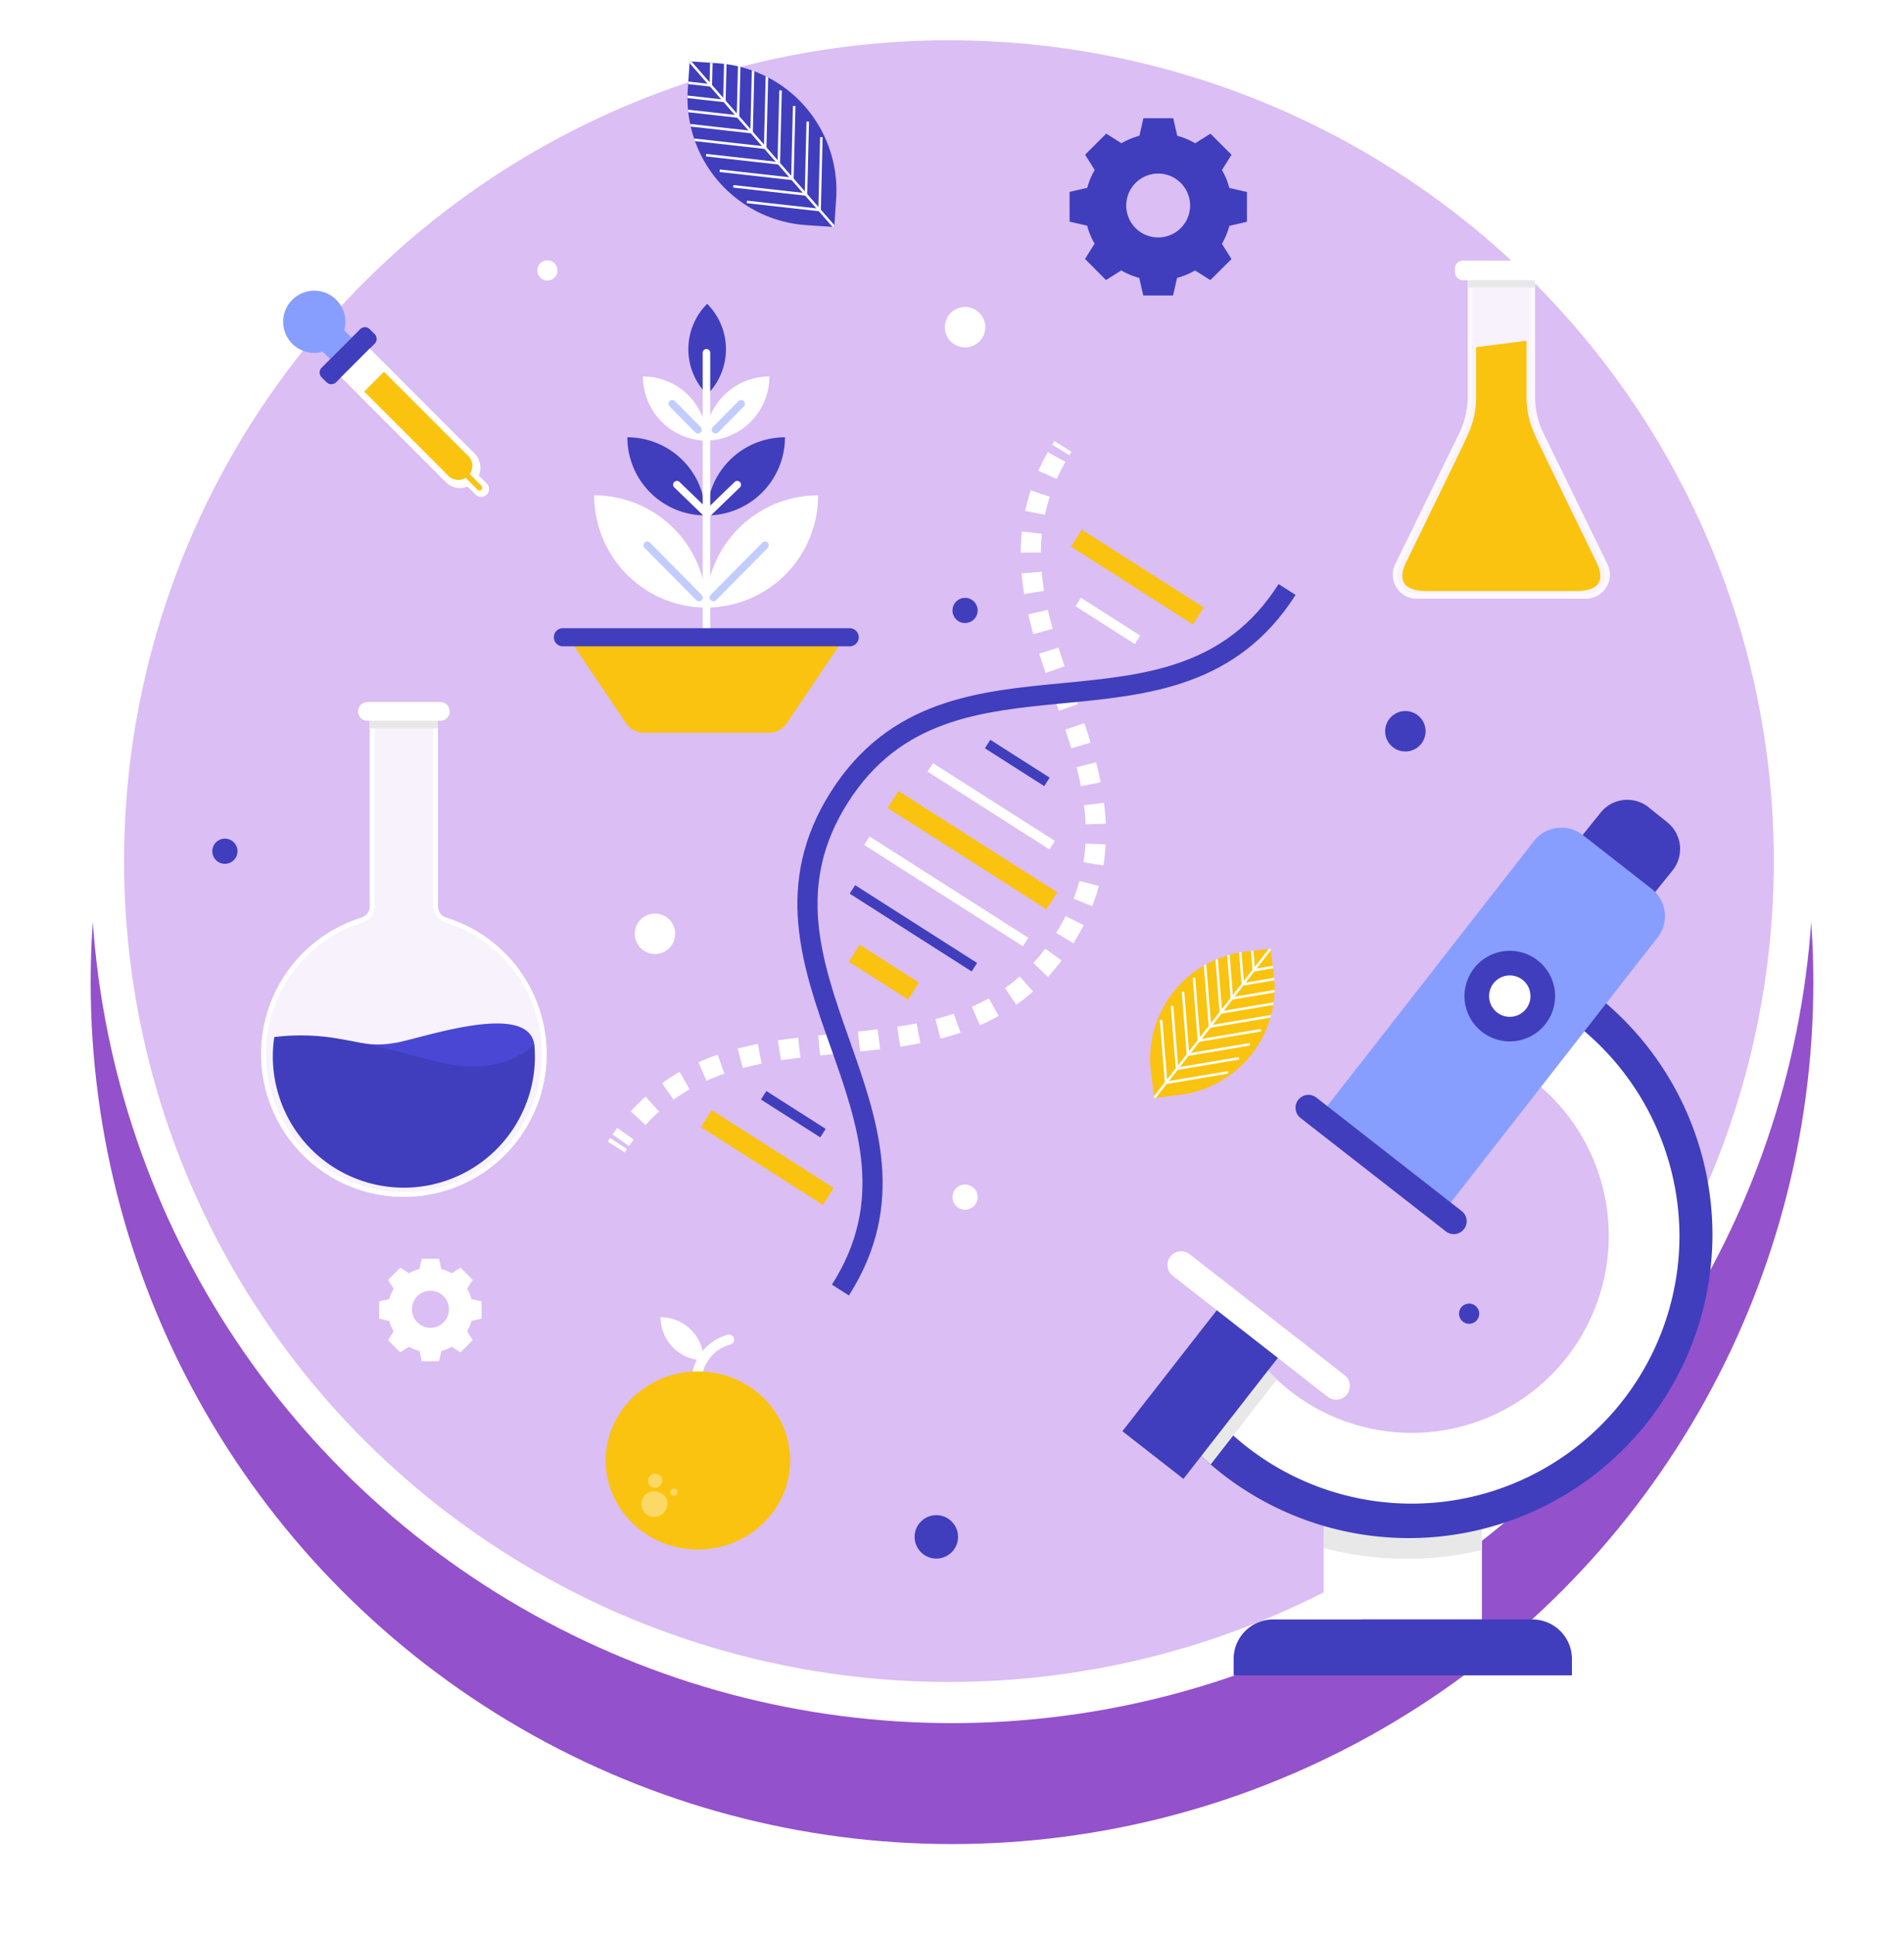 <svg xmlns="http://www.w3.org/2000/svg" xmlns:xlink="http://www.w3.org/1999/xlink" width="189" height="192" viewBox="0 0 189 192"><defs><filter id="a" x="0" y="3" width="189" height="189" filterUnits="userSpaceOnUse"><feOffset dy="3" input="SourceAlpha"/><feGaussianBlur stdDeviation="3" result="b"/><feFlood flood-color="#bf9fdb"/><feComposite operator="in" in2="b"/><feComposite in="SourceGraphic"/></filter><clipPath id="c"><path d="M299.277,286.3l-.317-2.562a10.717,10.717,0,0,1,9.318-11.954l2.562-.317.317,2.561a10.717,10.717,0,0,1-9.317,11.954Z" transform="translate(-298.877 -271.464)"/></clipPath><clipPath id="w"><path d="M200.932,70.941l-2.786-.186A12.636,12.636,0,0,1,186.392,57.29l.189-2.786,2.786.189a12.636,12.636,0,0,1,11.752,13.463Z" transform="translate(-186.363 -54.504)"/></clipPath></defs><g transform="translate(912.505 -2174.621)"><g transform="translate(-560 -11)"><g transform="translate(704.495 -411.379)"><g transform="matrix(1, 0, 0, 1, -1057, 2597)" filter="url(#a)"><circle cx="85.5" cy="85.5" r="85.5" transform="translate(9 9)" fill="#9351cc"/></g><circle cx="85.5" cy="85.5" r="85.5" transform="translate(-1048 2597)" fill="#fff"/></g></g><g transform="translate(-948.398 2129.235)"><g transform="translate(47.435 49.386)"><ellipse cx="81.88" cy="81.457" rx="81.88" ry="81.457" transform="translate(0.775 0)" fill="#b377e7" opacity="0.48"/></g><g transform="translate(56.974 51.475)"><path d="M281.049,75.252a7.241,7.241,0,0,1,.74-1.782l-.952-1.514,2.094-2.091,1.512.951a7.246,7.246,0,0,1,1.782-.737l.4-1.744h2.959l.4,1.744a7.242,7.242,0,0,1,1.782.741l1.514-.951,2.091,2.094-.951,1.512a7.25,7.25,0,0,1,.737,1.782l1.744.4v2.959l-1.744.4a7.244,7.244,0,0,1-.741,1.782l.952,1.514L293.267,84.4l-1.519-.954a7.25,7.25,0,0,1-1.782.737l-.4,1.744H286.61l-.4-1.744a7.244,7.244,0,0,1-1.782-.741l-1.514.952L280.827,82.3l.952-1.512A7.248,7.248,0,0,1,281.041,79l-1.744-.4V75.646l1.744-.4ZM284.92,77a3.17,3.17,0,1,0,.931-2.245A3.172,3.172,0,0,0,284.92,77Z" transform="translate(-194.205 -62.693)" fill="#403ebd" fill-rule="evenodd"/><path d="M112.383,351.287a4.2,4.2,0,0,1,.428-1.031l-.555-.877,1.212-1.211.872.555a4.2,4.2,0,0,1,1.031-.427l.229-1.009h1.714l.228,1.009a4.212,4.212,0,0,1,1.031.428l.877-.555,1.211,1.212-.555.872a4.189,4.189,0,0,1,.427,1.031l1.009.229v1.714l-1.009.228a4.2,4.2,0,0,1-.429,1.031l.555.877-1.212,1.211-.872-.555a4.2,4.2,0,0,1-1.031.427l-.229,1.009H115.6l-.228-1.01a4.2,4.2,0,0,1-1.031-.428l-.877.555-1.211-1.212.555-.872a4.191,4.191,0,0,1-.427-1.031l-1.009-.229v-1.714l1.009-.228Zm2.242,1.009a1.838,1.838,0,1,0,1.84-1.837,1.838,1.838,0,0,0-1.84,1.837Z" transform="translate(-94.816 -228.457)" fill="#fff" fill-rule="evenodd"/><g transform="translate(117.176 19.772)"><path d="M377.068,139.321H360.275a2.379,2.379,0,0,1-2.134-3.42l6.35-12.991a8.276,8.276,0,0,0,.843-3.647v-11.55h6.675v11.552a8.277,8.277,0,0,0,.843,3.647L379.2,135.9a2.379,2.379,0,0,1-2.134,3.418Z" transform="translate(-357.898 -105.768)" fill="#fff" opacity="0.8"/><g transform="translate(0 1.945)" opacity="0.5"><path d="M379.2,135.9l-6.35-12.991a8.277,8.277,0,0,1-.843-3.647v-11.55h-.469v11.552a8.8,8.8,0,0,0,.89,3.853l6.354,12.991a1.908,1.908,0,0,1-1.714,2.742H360.273a1.908,1.908,0,0,1-1.714-2.742l6.354-12.991a8.8,8.8,0,0,0,.89-3.853V107.713h-.471v11.552a8.275,8.275,0,0,1-.843,3.647l-6.352,12.99a2.379,2.379,0,0,0,2.134,3.42h16.792a2.379,2.379,0,0,0,2.136-3.42Z" transform="translate(-357.897 -107.713)" fill="#fff"/></g><path d="M379.4,144.233s-1.144-2.35-2.435-5c-1.625-3.349-3.481-7.174-3.533-7.319l-.264-.622a8.949,8.949,0,0,1-.622-3.59v-5.271l-5.011.641v4.631a8.948,8.948,0,0,1-.622,3.59l-.264.622c-.047.136-1.665,3.481-3.207,6.651l-2.76,5.666c-1.253,2.4.2,3.038,1.9,3.038h14.922C379.2,147.271,380.66,146.635,379.4,144.233Z" transform="translate(-359.27 -114.481)" fill="#fac30f"/><rect width="6.674" height="0.726" transform="translate(7.436 1.945)" fill="#e8e8e8"/><path d="M381.418,104.893h-7.612a.8.8,0,0,1-.8-.8v-.339a.8.8,0,0,1,.8-.8h7.612a.8.8,0,0,1,.8.8v.339A.8.8,0,0,1,381.418,104.893Z" transform="translate(-366.84 -102.95)" fill="#fff"/></g><g transform="translate(4.832 63.574)"><path d="M101.038,235.571a1.18,1.18,0,0,1-.825-1.129V216.037H93.448v18.405a1.189,1.189,0,0,1-.835,1.132,14.171,14.171,0,1,0,8.425,0Z" transform="translate(-82.653 -214.165)" fill="#fff" opacity="0.8"/><path d="M101.041,235.572a1.189,1.189,0,0,1-.825-1.129V216.037H99.75v18.406a1.638,1.638,0,0,0,1.157,1.572,13.706,13.706,0,0,1-4.068,26.794c-.3,0-.6-.01-.9-.029a13.706,13.706,0,0,1-3.177-26.76,1.642,1.642,0,0,0,1.162-1.576V216.037h-.466v18.406a1.18,1.18,0,0,1-.835,1.129,14.175,14.175,0,0,0,3.289,27.673c.312.019.626.028.933.028a14.17,14.17,0,0,0,4.2-27.7Z" transform="translate(-82.658 -214.165)" fill="#fff"/><path d="M107.122,291.555a9.166,9.166,0,0,0,3.234,0c2.22-.283,13.242-4.307,13.9.144l-1.087,3.715s-5.583.845-7.057.8a20.218,20.218,0,0,1-5.481-1.016,11.661,11.661,0,0,1-3.51-3.644Z" transform="translate(-97.132 -257.713)" fill="#4947d4"/><path d="M111.466,293.41a8.113,8.113,0,0,1-4.091,2c-4.44.825-7.231-1.189-15.233-2.552a21.587,21.587,0,0,0-6.489-.182,12.6,12.6,0,0,0-.144,1.932,12.8,12.8,0,0,0,.434,3.321,13,13,0,0,0,24.438,2.006,12.872,12.872,0,0,0,1.143-5.328C111.521,294.2,111.5,293.8,111.466,293.41Z" transform="translate(-84.339 -259.424)" fill="#403ebd"/><path d="M114.4,213.323a.936.936,0,0,0,0-1.872h-7.226a.936.936,0,1,0,0,1.872H114.4Z" transform="translate(-96.607 -211.451)" fill="#fff"/><rect width="6.764" height="0.758" transform="translate(10.795 1.872)" fill="#e8e8e8"/></g><g transform="translate(90.333 73.282)"><path d="M412.017,243.125l-2.465,3.065-7.136-5.738,2.465-3.065a3.391,3.391,0,0,1,4.767-.517l1.85,1.488a3.391,3.391,0,0,1,.519,4.768Z" transform="translate(-357.404 -236.121)" fill="#403ebd"/><g transform="translate(0 2.768)"><g transform="translate(0 0)"><rect width="15.711" height="10.912" transform="translate(19.977 67.659)" fill="#fff"/><path d="M356.787,408.674V412.7a32.064,32.064,0,0,1-7.438.865,32.468,32.468,0,0,1-8.273-1.067v-3.82Z" transform="translate(-321.099 -341.015)" fill="#e8e8e8"/><path d="M355.347,302.192a30.137,30.137,0,0,1-55.017,17.041c-.122-.17-.238-.345-.354-.519l1.546-1.013,5.11-3.355c.057.087.113.171.17.254a22.186,22.186,0,1,0,31.482-30.316,21.757,21.757,0,0,0-3.284-2c-.1-.057-.2-.1-.306-.153l3.41-7.189a29.442,29.442,0,0,1,5.075,3.062A30.309,30.309,0,0,1,355.347,302.192Z" transform="translate(-296.774 -261.866)" fill="#403ebd"/><path d="M356.828,307.289a26.578,26.578,0,0,1-48.814,14.562l3.547-2.328L313.88,318a19.561,19.561,0,1,0,27.569-26.748,19.135,19.135,0,0,0-2.826-1.651l1.135-2.393,1.869-3.944a26.274,26.274,0,0,1,4.141,2.45,26.738,26.738,0,0,1,11.06,21.572Z" transform="translate(-301.531 -266.793)" fill="#fff"/><path d="M312.625,371.929l-.331.419-1.332,1.712-2.664,3.415-2.241,2.874a29.911,29.911,0,0,1-5.206-5.822L302.039,373l5.11-3.355c.057.087.113.171.17.254l2.319-1.52A19.562,19.562,0,0,0,312.625,371.929Z" transform="translate(-297.29 -317.164)" fill="#e8e8e8"/><path d="M392.326,278l-2.171,2.787-2.725,3.489-1.595,2.048a19.137,19.137,0,0,0-2.826-1.651l1.135-2.393c-.1-.057-.2-.1-.306-.153l3.41-7.189A29.451,29.451,0,0,1,392.326,278Z" transform="translate(-345.917 -261.865)" fill="#b9b9b9"/><path d="M308.679,361.447l-.667.86-1.68,2.141-8.14,10.438-6.06-4.73,8.142-10.434,1.68-2.141.668-.86Z" transform="translate(-292.132 -310.265)" fill="#403ebd"/><path d="M373.588,253.8,352.275,281.11l-12.269-9.57.323-.411,20.99-26.9a3.457,3.457,0,0,1,4.846-.6l3.172,2.476,3.654,2.855a3.442,3.442,0,0,1,.6,4.838Z" transform="translate(-320.466 -242.903)" fill="#879eff"/><path d="M350.946,321.19a1.263,1.263,0,0,1-1,.494,1.3,1.3,0,0,1-.793-.276l-14.431-11.254a1.283,1.283,0,0,1,.793-2.29,1.268,1.268,0,0,1,.785.269l14.424,11.259a1.277,1.277,0,0,1,.225,1.8Z" transform="translate(-317.047 -281.351)" fill="#403ebd"/><path d="M320.913,360.1a1.379,1.379,0,0,1-1.078.524,1.362,1.362,0,0,1-.834-.288l-15.383-12.007a1.363,1.363,0,0,1,.839-2.437,1.348,1.348,0,0,1,.839.288l15.383,12.007a1.363,1.363,0,0,1,.235,1.913Z" transform="translate(-298.619 -303.857)" fill="#fff"/><circle cx="4.498" cy="4.498" r="4.498" transform="translate(33.958 12.213)" fill="#403ebd"/><path d="M385.427,280.872a2.054,2.054,0,1,1-2.054-2.054,2.054,2.054,0,0,1,2.054,2.054Z" transform="translate(-344.919 -264.159)" fill="#fff"/></g></g><path d="M352.765,440.959H319.181v-1.623a3.925,3.925,0,0,1,3.925-3.925h25.733a3.925,3.925,0,0,1,3.925,3.925v1.623Z" transform="translate(-308.14 -354.071)" fill="#403ebd"/></g><g transform="translate(40.095 38.218)"><g transform="translate(0)"><path d="M277.365,149.176q-.111.174-.216.346" transform="translate(-233.025 -149.176)" fill="none" stroke="#fff" stroke-miterlimit="10" stroke-width="2"/><path d="M213.4,151.74c-9.572,16.906,11.571,30.873.714,47.9-10.942,17.15-32.748,3.563-43.972,19.9" transform="translate(-169.694 -150.693)" fill="none" stroke="#fff" stroke-miterlimit="10" stroke-width="2" stroke-dasharray="1.987 1.987"/><path d="M169.265,318.667q-.112.169-.223.343" transform="translate(-169.042 -249.49)" fill="none" stroke="#fff" stroke-miterlimit="10" stroke-width="2"/></g><path d="M218.806,253.473c11.084-17.379-11.164-31.569-.079-48.948s33.334-3.191,44.42-20.572" transform="translate(-196.559 -169.759)" fill="none" stroke="#403ebd" stroke-miterlimit="10" stroke-width="2"/><g transform="translate(8.932 64.386)"><line x2="5.889" y2="3.756" transform="translate(5.696)" fill="none" stroke="#403ebd" stroke-miterlimit="10" stroke-width="1"/><line x2="12.106" y2="7.721" transform="translate(0 2.316)" fill="none" stroke="#fac30f" stroke-miterlimit="10" stroke-width="2"/></g><g transform="translate(23.44 29.53)"><line x2="5.89" y2="3.756" transform="translate(13.42)" fill="none" stroke="#403ebd" stroke-miterlimit="10" stroke-width="1"/><line x2="5.889" y2="3.756" transform="translate(0.179 20.76)" fill="none" stroke="#fac30f" stroke-miterlimit="10" stroke-width="2"/><line x2="12.106" y2="7.721" transform="translate(0 14.426)" fill="none" stroke="#403ebd" stroke-miterlimit="10" stroke-width="1"/><line x2="12.106" y2="7.721" transform="translate(7.724 2.316)" fill="none" stroke="#fff" stroke-miterlimit="10" stroke-width="1"/><line x2="15.759" y2="10.052" transform="translate(4.038 5.508)" fill="none" stroke="#fac30f" stroke-miterlimit="10" stroke-width="2"/><line x2="15.759" y2="10.052" transform="translate(1.433 9.594)" fill="none" stroke="#fff" stroke-miterlimit="10" stroke-width="1"/></g><g transform="translate(45.672 9.099)"><line x2="5.89" y2="3.756" transform="translate(0.179 6.334)" fill="none" stroke="#fff" stroke-miterlimit="10" stroke-width="1"/><line x2="12.105" y2="7.721" fill="none" stroke="#fac30f" stroke-miterlimit="10" stroke-width="2"/></g></g><g transform="translate(39.046 124.626)"><path d="M188.739,372.661a4.358,4.358,0,0,1,3.1-5.292" transform="translate(-179.587 -365.145)" fill="none" stroke="#fff" stroke-linecap="round" stroke-miterlimit="10" stroke-width="1"/><ellipse cx="9.153" cy="8.837" rx="9.153" ry="8.837" transform="translate(0 5.382)" fill="#fac30f"/><path d="M179.808,361.92a4.276,4.276,0,0,0,4.276,4.276h0A4.276,4.276,0,0,0,179.808,361.92Z" transform="translate(-174.365 -361.92)" fill="#fff"/><g transform="translate(3.538 15.528)" opacity="0.36"><path d="M177.975,405.867a1.276,1.276,0,1,1-.51-1.476A1.123,1.123,0,0,1,177.975,405.867Z" transform="translate(-175.491 -402.442)" fill="#fff"/><path d="M178.3,400.865a.7.7,0,1,1-.282-.813.618.618,0,0,1,.282.813Z" transform="translate(-176.279 -399.937)" fill="#fff"/><path d="M182.991,404.033a.351.351,0,1,1-.14-.407.309.309,0,0,1,.14.407Z" transform="translate(-179.422 -402.092)" fill="#fff"/></g></g><g transform="translate(33.892 24.062)"><g transform="translate(0.917)"><path d="M163.669,160.446a11.143,11.143,0,0,0,11.144,11.144h0a11.143,11.143,0,0,0-11.144-11.144Z" transform="translate(-160.576 -141.441)" fill="#fff"/><path d="M171.733,146.333a7.753,7.753,0,0,0,7.753,7.753h0a7.753,7.753,0,0,0-7.753-7.753Z" transform="translate(-165.349 -133.088)" fill="#403ebd"/><path d="M175.527,131.544a6.372,6.372,0,0,0,6.372,6.372h0a6.371,6.371,0,0,0-6.373-6.372Z" transform="translate(-167.594 -124.335)" fill="#fff"/><path d="M201.97,160.446a11.143,11.143,0,0,1-11.144,11.144h0a11.143,11.143,0,0,1,11.144-11.144Z" transform="translate(-176.649 -141.441)" fill="#fff"/><path d="M198.823,146.333a7.753,7.753,0,0,1-7.753,7.753h0a7.753,7.753,0,0,1,7.752-7.753Z" transform="translate(-176.794 -133.088)" fill="#403ebd"/><path d="M197.036,131.544a6.372,6.372,0,0,1-6.372,6.372h0a6.371,6.371,0,0,1,6.373-6.372Z" transform="translate(-176.552 -124.335)" fill="#fff"/><path d="M188.432,113.881a6.372,6.372,0,0,1,0,9.011h0a6.372,6.372,0,0,1,0-9.011Z" transform="translate(-174.127 -113.881)" fill="#403ebd"/><line y2="27.474" transform="translate(14.236 4.857)" fill="none" stroke="#fff" stroke-linecap="round" stroke-miterlimit="10" stroke-width="0.75"/><path d="M176.538,203.323h-12.42a2.141,2.141,0,0,1-1.776-.945l-6.25-9.284h28.472l-6.25,9.282A2.141,2.141,0,0,1,176.538,203.323Z" transform="translate(-156.092 -160.764)" fill="#fac30f"/><line y1="2.889" x2="2.991" transform="translate(14.304 17.947)" fill="none" stroke="#fff" stroke-linecap="round" stroke-miterlimit="10" stroke-width="0.75"/><line x1="2.991" y1="2.889" transform="translate(11.3 17.947)" fill="none" stroke="#fff" stroke-linecap="round" stroke-miterlimit="10" stroke-width="0.75"/></g><line x1="5.134" y2="5.189" transform="translate(15.835 23.961)" fill="none" stroke="#c2cdff" stroke-linecap="round" stroke-miterlimit="10" stroke-width="0.75"/><line x2="5.134" y2="5.189" transform="translate(9.279 23.961)" fill="none" stroke="#c2cdff" stroke-linecap="round" stroke-miterlimit="10" stroke-width="0.75"/><line x1="2.544" y2="2.571" transform="translate(16.054 9.919)" fill="none" stroke="#c2cdff" stroke-linecap="round" stroke-miterlimit="10" stroke-width="0.75"/><line x2="2.544" y2="2.571" transform="translate(11.763 9.919)" fill="none" stroke="#c2cdff" stroke-linecap="round" stroke-miterlimit="10" stroke-width="0.75"/><path d="M183.21,194.539H154.744a.9.9,0,0,1-.9-.9h0a.9.9,0,0,1,.9-.9H183.21a.9.9,0,0,1,.9.9h0A.9.9,0,0,1,183.21,194.539Z" transform="translate(-153.84 -160.549)" fill="#403ebd"/></g><g transform="translate(7.028 22.757)"><path d="M93.289,111.164a3.086,3.086,0,1,1-4.361,0,3.086,3.086,0,0,1,4.361,0Z" transform="translate(-88.022 -110.262)" fill="#879eff"/><rect width="3.011" height="2.121" transform="translate(3.163 5.296) rotate(-45)" fill="#879eff"/><path d="M100.912,119.333l-3.824,3.824a.672.672,0,0,0,0,.952l.489.489a.672.672,0,0,0,.952,0l3.824-3.824a.672.672,0,0,0,0-.951l-.489-.489a.672.672,0,0,0-.952,0Z" transform="translate(-93.272 -115.513)" fill="#403ebd"/><path d="M102.1,127.19l10.387,10.394a2.015,2.015,0,0,0,2.169.447l.824.824a.782.782,0,0,0,1.105-1.105l-.815-.815a2.015,2.015,0,0,0-.434-2.2l-10.39-10.4Z" transform="translate(-96.354 -118.594)" fill="#fff"/><path d="M107.73,131.942l8.2,8.2a1.439,1.439,0,0,0,1.88.366l1.171,1.171a.271.271,0,0,0,.384-.384l-1.158-1.158a1.427,1.427,0,0,0-.311-1.961l-8.2-8.2Z" transform="translate(-99.687 -121.93)" fill="#fac30f"/></g><circle cx="2.008" cy="2.008" r="2.008" transform="translate(72.709 24.372)" fill="#fff"/><circle cx="1.004" cy="1.004" r="1.004" transform="translate(123.747 123.274)" fill="#403ebd"/><circle cx="2.008" cy="2.008" r="2.008" transform="translate(116.414 64.472)" fill="#403ebd"/><circle cx="1.004" cy="1.004" r="1.004" transform="translate(32.253 19.742)" fill="#fff"/><circle cx="2.008" cy="2.008" r="2.008" transform="translate(41.93 84.572)" fill="#fff"/><path d="M253.307,330.31a1.249,1.249,0,1,1-1.249-1.249A1.249,1.249,0,0,1,253.307,330.31Z" transform="translate(-177.342 -217.599)" fill="#fff"/><path d="M73.3,245.757a1.249,1.249,0,1,1-1.249-1.249A1.249,1.249,0,0,1,73.3,245.757Z" transform="translate(-70.807 -167.372)" fill="#403ebd"/><path d="M253.307,186.9a1.249,1.249,0,1,1-1.249-1.249A1.249,1.249,0,0,1,253.307,186.9Z" transform="translate(-177.342 -132.409)" fill="#403ebd"/><path d="M245.91,412.206a2.154,2.154,0,1,1-2.154-2.154,2.154,2.154,0,0,1,2.154,2.154Z" transform="translate(-171.893 -265.781)" fill="#403ebd"/><g transform="translate(93.086 88.04)"><g transform="translate(0 0)" clip-path="url(#c)"><path d="M299.277,286.3l-.317-2.562a10.717,10.717,0,0,1,9.318-11.954l2.562-.317.317,2.561a10.717,10.717,0,0,1-9.317,11.954Z" transform="translate(-298.877 -271.464)" fill="#fac30f"/></g><g transform="translate(0 0)" clip-path="url(#c)"><line y1="14.833" x2="11.562" transform="translate(0.4 0)" fill="none" stroke="#fff" stroke-miterlimit="10" stroke-width="0.25"/></g><g transform="translate(0 0)" clip-path="url(#c)"><line x1="6.159" y2="1.037" transform="translate(10.276 1.125)" fill="none" stroke="#fff" stroke-miterlimit="10" stroke-width="0.25"/></g><g transform="translate(0 0)" clip-path="url(#c)"><line x1="6.159" y2="1.037" transform="translate(9.188 2.521)" fill="none" stroke="#fff" stroke-miterlimit="10" stroke-width="0.25"/></g><g transform="translate(0 0)" clip-path="url(#c)"><line x1="6.159" y2="1.036" transform="translate(8.101 3.916)" fill="none" stroke="#fff" stroke-miterlimit="10" stroke-width="0.25"/></g><g transform="translate(0 0)" clip-path="url(#c)"><line x1="6.159" y2="1.037" transform="translate(7.013 5.312)" fill="none" stroke="#fff" stroke-miterlimit="10" stroke-width="0.25"/></g><g transform="translate(0 0)" clip-path="url(#c)"><line x1="6.159" y2="1.037" transform="translate(5.925 6.707)" fill="none" stroke="#fff" stroke-miterlimit="10" stroke-width="0.25"/></g><g transform="translate(0 0)" clip-path="url(#c)"><line x1="6.159" y2="1.037" transform="translate(4.837 8.104)" fill="none" stroke="#fff" stroke-miterlimit="10" stroke-width="0.25"/></g><g transform="translate(0 0)" clip-path="url(#c)"><line x1="6.159" y2="1.037" transform="translate(3.75 9.499)" fill="none" stroke="#fff" stroke-miterlimit="10" stroke-width="0.25"/></g><g transform="translate(0 0)" clip-path="url(#c)"><line x1="6.159" y2="1.037" transform="translate(2.661 10.895)" fill="none" stroke="#fff" stroke-miterlimit="10" stroke-width="0.25"/></g><g transform="translate(0 0)" clip-path="url(#c)"><line x1="6.159" y2="1.037" transform="translate(1.573 12.29)" fill="none" stroke="#fff" stroke-miterlimit="10" stroke-width="0.25"/></g><g transform="translate(0 0)" clip-path="url(#c)"><line x2="0.498" y2="6.227" transform="translate(9.789 -4.079)" fill="none" stroke="#fff" stroke-miterlimit="10" stroke-width="0.25"/></g><g transform="translate(0 0)" clip-path="url(#c)"><line x2="0.498" y2="6.227" transform="translate(8.702 -2.683)" fill="none" stroke="#fff" stroke-miterlimit="10" stroke-width="0.25"/></g><g transform="translate(0 0)" clip-path="url(#c)"><line x2="0.498" y2="6.227" transform="translate(7.614 -1.288)" fill="none" stroke="#fff" stroke-miterlimit="10" stroke-width="0.25"/></g><g transform="translate(0 0)" clip-path="url(#c)"><line x2="0.498" y2="6.227" transform="translate(6.526 0.108)" fill="none" stroke="#fff" stroke-miterlimit="10" stroke-width="0.25"/></g><g transform="translate(0 0)" clip-path="url(#c)"><line x2="0.498" y2="6.227" transform="translate(5.438 1.503)" fill="none" stroke="#fff" stroke-miterlimit="10" stroke-width="0.25"/></g><g transform="translate(0 0)" clip-path="url(#c)"><line x2="0.498" y2="6.226" transform="translate(4.35 2.9)" fill="none" stroke="#fff" stroke-miterlimit="10" stroke-width="0.25"/></g><g transform="translate(0 0)" clip-path="url(#c)"><line x2="0.498" y2="6.227" transform="translate(3.262 4.295)" fill="none" stroke="#fff" stroke-miterlimit="10" stroke-width="0.25"/></g><g transform="translate(0 0)" clip-path="url(#c)"><line x2="0.498" y2="6.226" transform="translate(2.174 5.691)" fill="none" stroke="#fff" stroke-miterlimit="10" stroke-width="0.25"/></g><g transform="translate(0 0)" clip-path="url(#c)"><line x2="0.498" y2="6.227" transform="translate(1.086 7.086)" fill="none" stroke="#fff" stroke-miterlimit="10" stroke-width="0.25"/></g></g><g transform="translate(47.162 0)"><g transform="translate(0 0)" clip-path="url(#w)"><path d="M200.932,70.941l-2.786-.186A12.636,12.636,0,0,1,186.392,57.29l.189-2.786,2.786.189a12.636,12.636,0,0,1,11.752,13.463Z" transform="translate(-186.363 -54.504)" fill="#403ebd"/></g><g transform="translate(0 0)" clip-path="url(#w)"><line x1="14.349" y1="16.438" transform="translate(0.221 -0.001)" fill="none" stroke="#fff" stroke-miterlimit="10" stroke-width="0.25"/></g><g transform="translate(0 0)" clip-path="url(#w)"><line x1="0.175" y2="7.246" transform="translate(2.313 -4.849)" fill="none" stroke="#fff" stroke-miterlimit="10" stroke-width="0.25"/></g><g transform="translate(0 0)" clip-path="url(#w)"><line x1="0.175" y2="7.245" transform="translate(3.663 -3.303)" fill="none" stroke="#fff" stroke-miterlimit="10" stroke-width="0.25"/></g><g transform="translate(0 0)" clip-path="url(#w)"><line x1="0.175" y2="7.246" transform="translate(5.013 -1.756)" fill="none" stroke="#fff" stroke-miterlimit="10" stroke-width="0.25"/></g><g transform="translate(0 0)" clip-path="url(#w)"><line x1="0.175" y2="7.245" transform="translate(6.363 -0.209)" fill="none" stroke="#fff" stroke-miterlimit="10" stroke-width="0.25"/></g><g transform="translate(0 0)" clip-path="url(#w)"><line x1="0.175" y2="7.246" transform="translate(7.713 1.337)" fill="none" stroke="#fff" stroke-miterlimit="10" stroke-width="0.25"/></g><g transform="translate(0 0)" clip-path="url(#w)"><line x1="0.175" y2="7.245" transform="translate(9.063 2.884)" fill="none" stroke="#fff" stroke-miterlimit="10" stroke-width="0.25"/></g><g transform="translate(0 0)" clip-path="url(#w)"><line x1="0.175" y2="7.246" transform="translate(10.414 4.431)" fill="none" stroke="#fff" stroke-miterlimit="10" stroke-width="0.25"/></g><g transform="translate(0 0)" clip-path="url(#w)"><line x1="0.175" y2="7.245" transform="translate(11.763 5.977)" fill="none" stroke="#fff" stroke-miterlimit="10" stroke-width="0.25"/></g><g transform="translate(0 0)" clip-path="url(#w)"><line x1="0.175" y2="7.246" transform="translate(13.114 7.524)" fill="none" stroke="#fff" stroke-miterlimit="10" stroke-width="0.25"/></g><g transform="translate(0 0)" clip-path="url(#w)"><line x2="7.203" y2="0.805" transform="translate(-4.905 1.575)" fill="none" stroke="#fff" stroke-miterlimit="10" stroke-width="0.25"/></g><g transform="translate(0 0)" clip-path="url(#w)"><line x2="7.203" y2="0.804" transform="translate(-3.554 3.122)" fill="none" stroke="#fff" stroke-miterlimit="10" stroke-width="0.25"/></g><g transform="translate(0 0)" clip-path="url(#w)"><line x2="7.203" y2="0.805" transform="translate(-2.204 4.669)" fill="none" stroke="#fff" stroke-miterlimit="10" stroke-width="0.25"/></g><g transform="translate(0 0)" clip-path="url(#w)"><line x2="7.203" y2="0.804" transform="translate(-0.854 6.215)" fill="none" stroke="#fff" stroke-miterlimit="10" stroke-width="0.25"/></g><g transform="translate(0 0)" clip-path="url(#w)"><line x2="7.203" y2="0.805" transform="translate(0.496 7.762)" fill="none" stroke="#fff" stroke-miterlimit="10" stroke-width="0.25"/></g><g transform="translate(0 0)" clip-path="url(#w)"><line x2="7.203" y2="0.805" transform="translate(1.846 9.309)" fill="none" stroke="#fff" stroke-miterlimit="10" stroke-width="0.25"/></g><g transform="translate(0 0)" clip-path="url(#w)"><line x2="7.203" y2="0.805" transform="translate(3.197 10.855)" fill="none" stroke="#fff" stroke-miterlimit="10" stroke-width="0.25"/></g><g transform="translate(0 0)" clip-path="url(#w)"><line x2="7.203" y2="0.804" transform="translate(4.547 12.402)" fill="none" stroke="#fff" stroke-miterlimit="10" stroke-width="0.25"/></g><g transform="translate(0 0)" clip-path="url(#w)"><line x2="7.203" y2="0.805" transform="translate(5.897 13.948)" fill="none" stroke="#fff" stroke-miterlimit="10" stroke-width="0.25"/></g></g></g></g></g></svg>